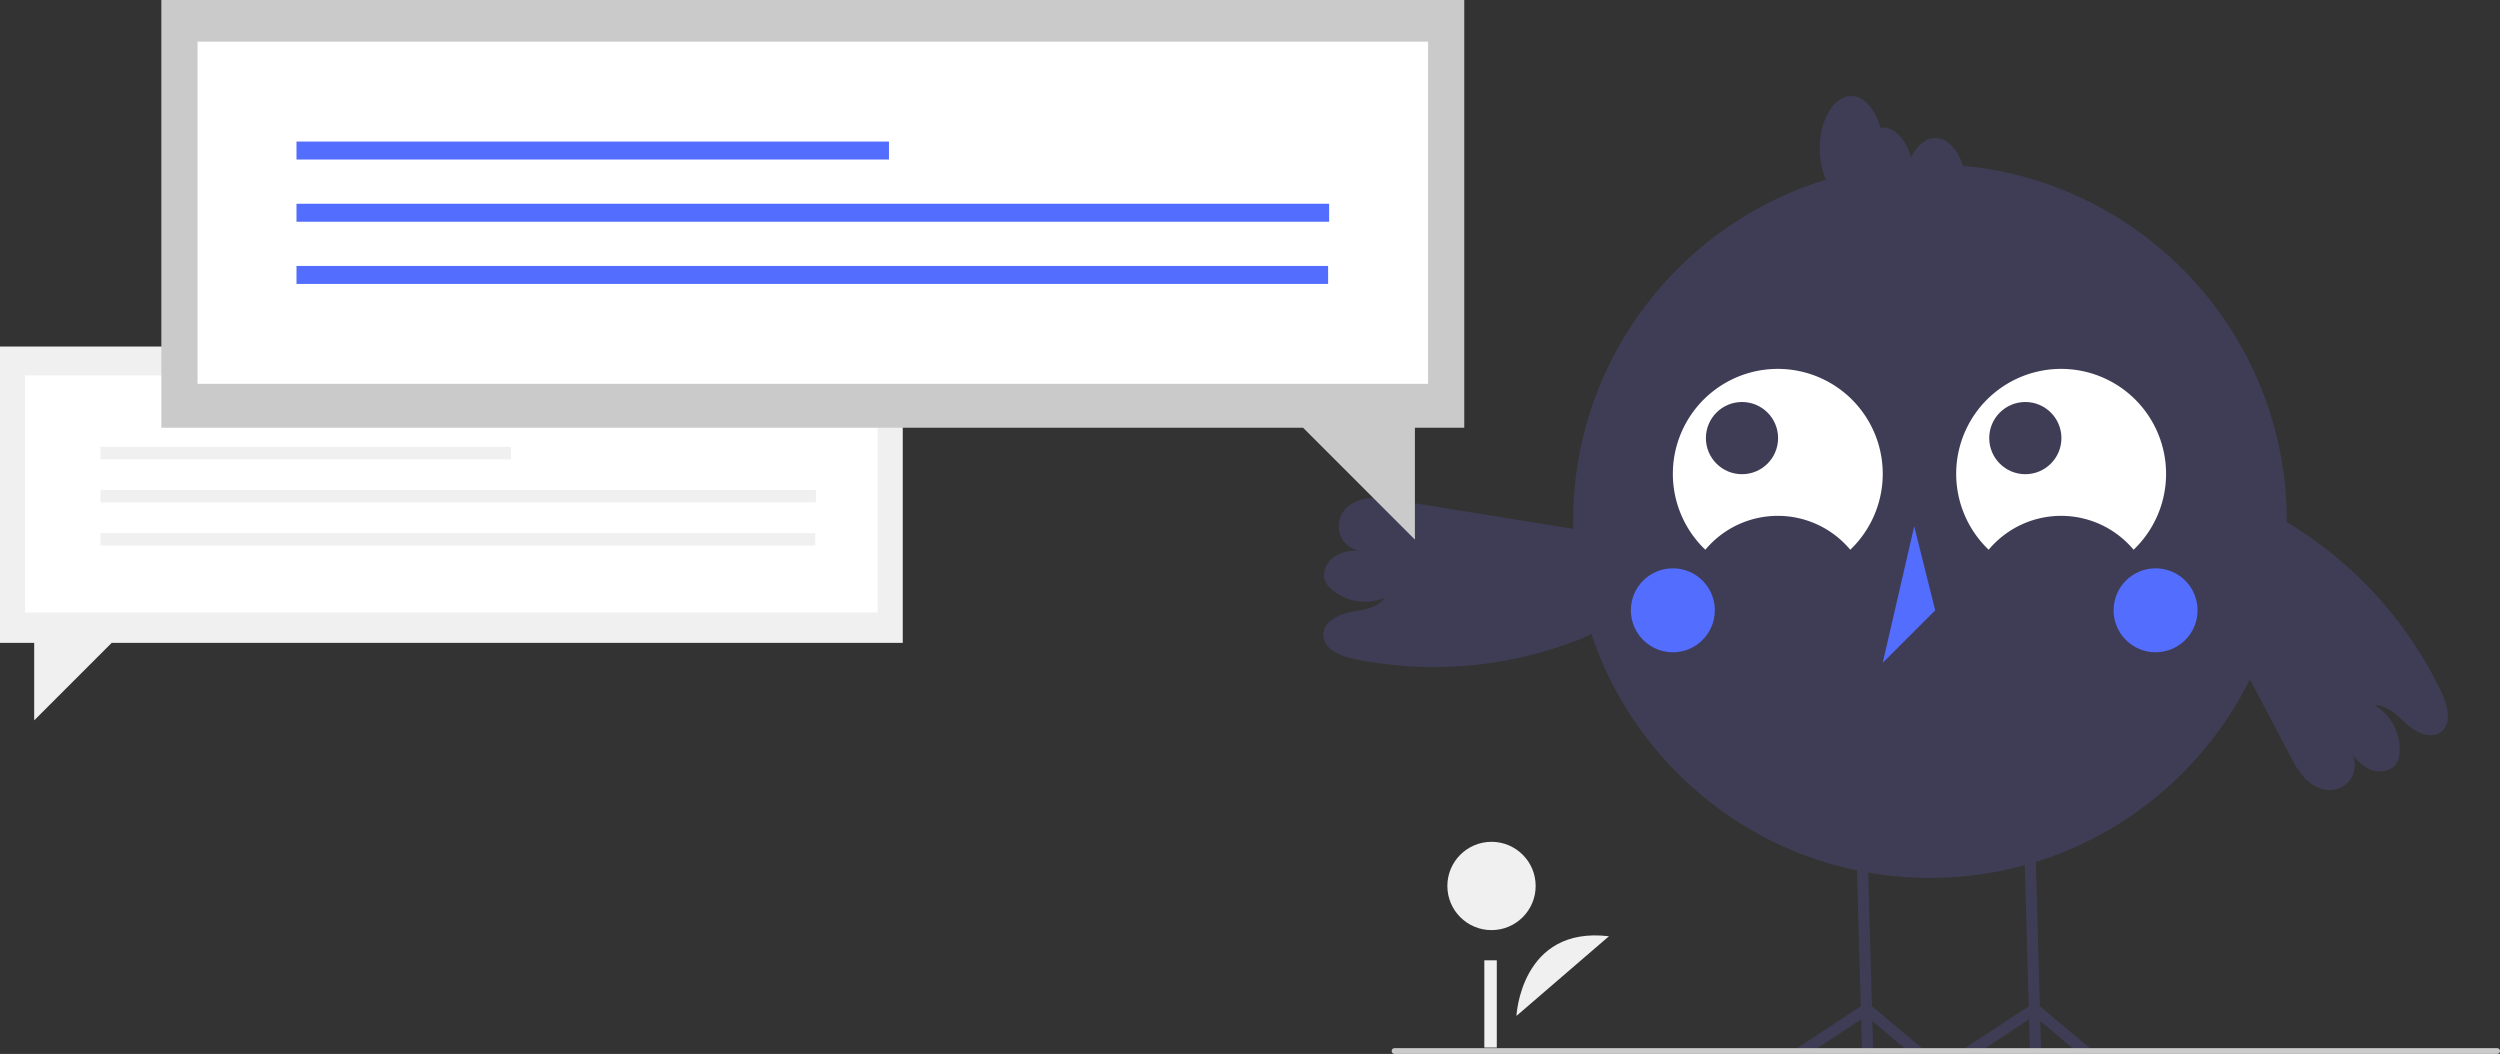 <svg xmlns="http://www.w3.org/2000/svg" id="ac1eb871-932a-433c-8a7b-566e1262461f" data-name="Layer 1" width="863.917" height="364.205" viewBox="0 0 863.917 364.205" class="injected-svg gridItem__media" xmlns:xlink="http://www.w3.org/1999/xlink">
 <rect x="0" y="0" width="863.917" height="364.205" fill="#333333" stroke="none"/>
 <polygon points="311.959 119.745 0 119.745 0 222.156 11.817 222.156 11.817 248.941 38.601 222.156 311.959 222.156 311.959 119.745" fill="#f0f0f0"></polygon><rect x="8.666" y="129.718" width="294.628" height="81.929" fill="#fff"></rect><rect x="34.721" y="154.426" width="141.856" height="4.305" fill="#f0f0f0"></rect><rect x="34.721" y="169.318" width="247.243" height="4.305" fill="#f0f0f0"></rect><rect x="34.721" y="184.21" width="247.001" height="4.305" fill="#f0f0f0"></rect><path d="M692.073,618.967s1.487-31.159,31.971-27.537" transform="translate(-168.041 -267.897)" fill="#f0f0f0"></path><circle cx="515.418" cy="306.161" r="15.257" fill="#f0f0f0"></circle><rect x="512.935" y="331.853" width="4.307" height="30.147" fill="#f0f0f0"></rect><circle cx="666.93" cy="180.073" r="123.297" fill="#3f3d56"></circle><path d="M757.348,457.868a32.627,32.627,0,0,1,50.081,0,36.264,36.264,0,1,0-51.271-1.19Q756.739,457.287,757.348,457.868Z" transform="translate(-168.041 -267.897)" fill="#fff"></path><path d="M855.26,457.868a32.627,32.627,0,0,1,50.081,0,36.264,36.264,0,1,0-51.271-1.19Q854.651,457.287,855.26,457.868Z" transform="translate(-168.041 -267.897)" fill="#fff"></path><circle cx="601.976" cy="151.392" r="12.474" fill="#3f3d56"></circle><circle cx="699.885" cy="151.392" r="12.474" fill="#3f3d56"></circle><circle cx="578.083" cy="210.898" r="14.505" fill="#536dfe" ctg="1"></circle><circle cx="744.896" cy="210.898" r="14.505" fill="#536dfe" ctg="1"></circle><polygon points="661.49 181.886 650.611 229.029 668.742 210.898 661.49 181.886" fill="#536dfe" ctg="1"></polygon><polygon points="717.39 363.205 705.038 352.839 705.326 363.205 701.49 363.205 701.183 352.244 684.507 363.205 677.526 363.205 701.059 347.737 700.147 315.258 699.466 290.728 703.293 290.623 703.984 315.258 704.894 347.708 723.354 363.205 717.39 363.205" fill="#3f3d56"></polygon><polygon points="659.363 363.205 647.012 352.839 647.3 363.205 643.474 363.205 643.167 352.244 626.49 363.205 619.509 363.205 643.033 347.737 642.122 315.258 641.441 290.728 645.276 290.623 645.967 315.258 646.868 347.708 665.328 363.205 659.363 363.205" fill="#3f3d56"></polygon><path d="M836.784,315.608c-3.383,0-6.368,2.628-8.363,6.664-1.759-6.07-5.454-10.291-9.769-10.291a6.563,6.563,0,0,0-.871.146c-1.659-6.481-5.514-11.025-10.008-11.025-6.008,0-10.879,8.118-10.879,18.132s4.871,18.132,10.879,18.132a6.561,6.561,0,0,0,.871-.146c1.659,6.481,5.514,11.025,10.008,11.025,3.383,0,6.368-2.628,8.363-6.664,1.759,6.07,5.454,10.291,9.769,10.291,6.008,0,10.879-8.118,10.879-18.132S842.792,315.608,836.784,315.608Z" transform="translate(-168.041 -267.897)" fill="#3f3d56"></path><path d="M718.723,451.807l-67.92-11.017c-3.423-.555-6.908-1.111-10.341-.628s-6.871,2.174-8.621,5.167a8.651,8.651,0,0,0,9.15,12.853c-3.707-.12-7.604-.2-10.894,1.514s-5.619,5.876-4.016,9.22a8.277,8.277,0,0,0,1.919,2.429,17.606,17.606,0,0,0,18.523,3.141c-2.5,3.586-7.462,4.118-11.754,4.949s-9.254,3.258-9.413,7.627c-.179,4.909,5.663,7.518,10.472,8.517A137.417,137.417,0,0,0,712.648,489.317a30.98,30.98,0,0,0,7.737-3.95,17.433,17.433,0,0,0-7.054-30.963" transform="translate(-168.041 -267.897)" fill="#3f3d56"></path><path d="M1011.89,507.479a137.419,137.419,0,0,0-51.173-57.637,30.975,30.975,0,0,0-7.807-3.81,17.433,17.433,0,0,0-20.509,24.246l-5.315-2.749Q943.093,497.983,959.1,528.437c1.613,3.069,3.263,6.189,5.713,8.643s5.866,4.185,9.311,3.785a8.601,8.601,0,0,0,6.779-12.3,16.643,16.643,0,0,0,5.752,5.06c3.346,1.6,8.073.96,9.782-2.332a8.275,8.275,0,0,0,.788-2.994,17.606,17.606,0,0,0-8.621-16.692c4.369-.157,7.776,3.489,11.019,6.421,3.243,2.931,8.165,5.438,11.753,2.94C1015.407,518.161,1013.982,511.924,1011.89,507.479Z" transform="translate(-168.041 -267.897)" fill="#3f3d56"></path><polygon points="55.757 0 506 0 506 147.807 488.945 147.807 488.945 186.463 450.289 147.807 55.757 147.807 55.757 0" fill="#cacaca"></polygon><rect x="68.264" y="14.393" width="425.229" height="118.246" fill="#fff"></rect><rect x="102.459" y="48.916" width="204.737" height="6.213" fill="#536dfe" ctg="1"></rect><rect x="102.459" y="70.41" width="356.84" height="6.213" fill="#536dfe" ctg="1"></rect><rect x="102.459" y="91.903" width="356.49" height="6.213" fill="#536dfe" ctg="1"></rect><path d="M1030.959,632.103h-381a1,1,0,0,1,0-2h381a1,1,0,0,1,0,2Z" transform="translate(-168.041 -267.897)" fill="#cacaca"></path>
</svg>